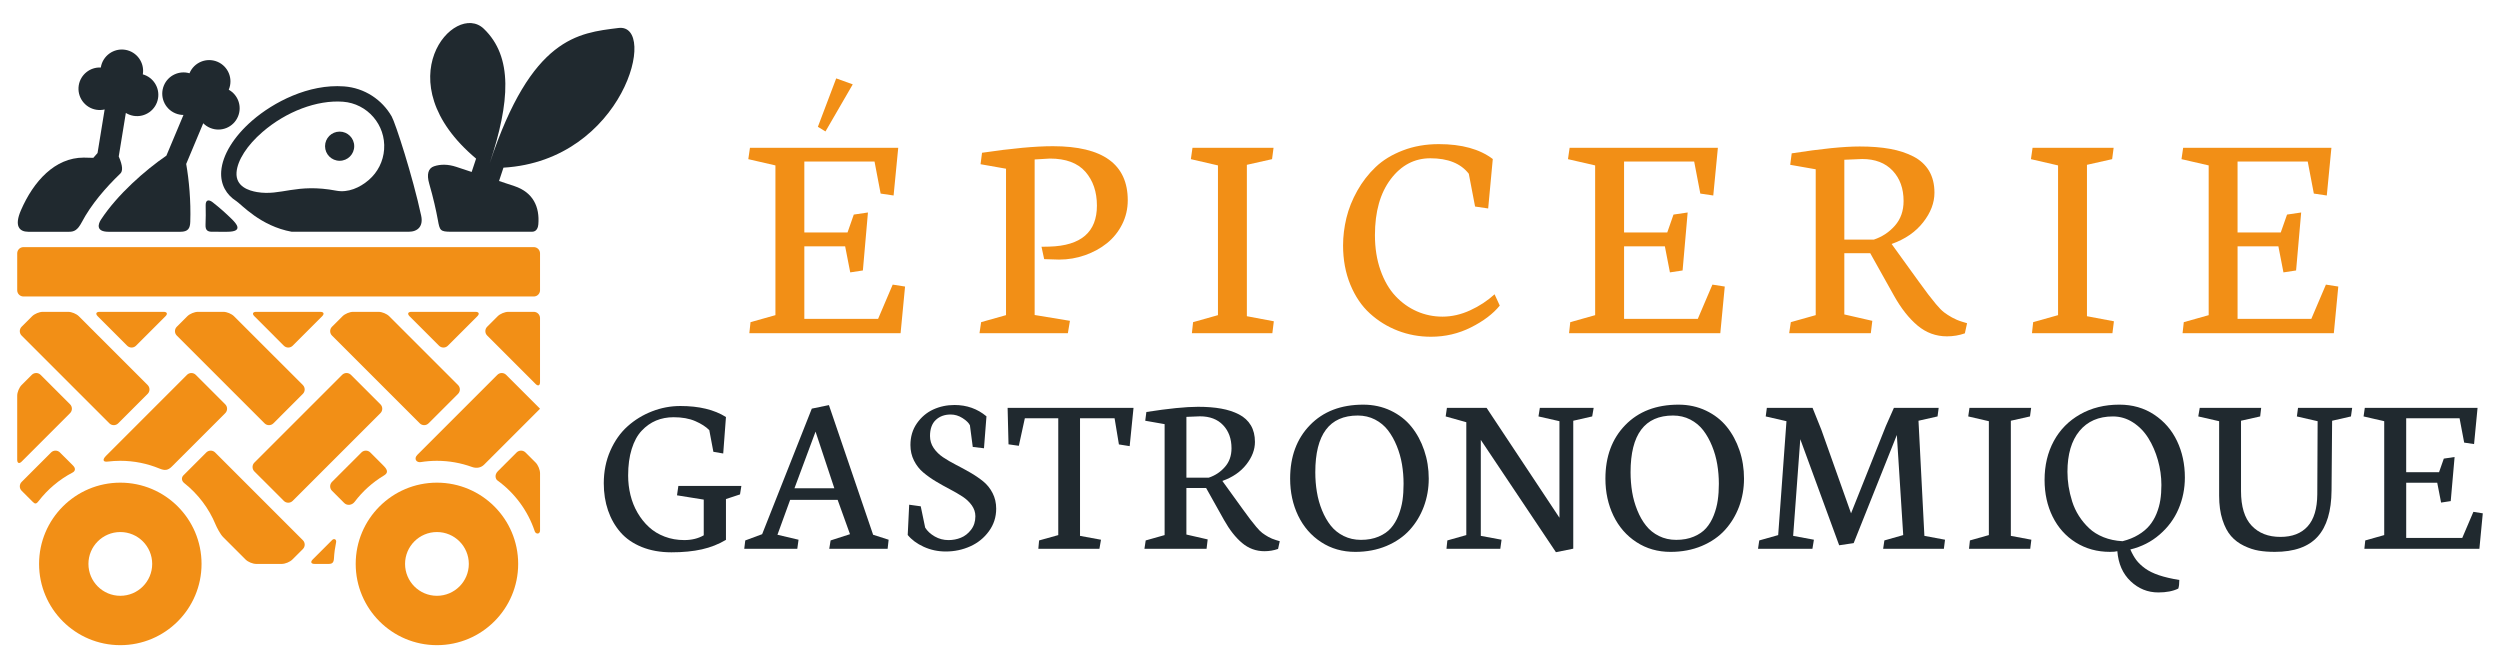 <?xml version="1.0" encoding="utf-8"?>
<!-- Generator: Adobe Illustrator 16.0.0, SVG Export Plug-In . SVG Version: 6.00 Build 0)  -->
<!DOCTYPE svg PUBLIC "-//W3C//DTD SVG 1.1//EN" "http://www.w3.org/Graphics/SVG/1.1/DTD/svg11.dtd">
<svg version="1.1" id="Calque_1" xmlns="http://www.w3.org/2000/svg" xmlns:xlink="http://www.w3.org/1999/xlink" x="0px" y="0px"
	 width="217px" height="58px" viewBox="0 0 217 58" enable-background="new 0 0 217 58" xml:space="preserve">
<g>
	<g>
		<polygon fill="#F28F16" points="46.875,35.477 46.875,35.479 46.875,35.478 		"/>
		<g>
			<path fill="#F28F16" d="M43.197,27.451c0.209-0.211,0.624-0.383,0.921-0.383h2.217c0.296,0,0.539,0.243,0.539,0.54v5.565
				c0,0.297-0.171,0.367-0.381,0.159l-4.207-4.208c-0.21-0.21-0.21-0.553,0-0.762L43.197,27.451z"/>
			<path fill="#F28F16" d="M35.548,27.449c-0.209-0.209-0.138-0.381,0.16-0.381h5.568c0.295,0,0.367,0.172,0.158,0.381l-2.561,2.561
				c-0.211,0.209-0.554,0.209-0.764,0L35.548,27.449z"/>
			<path fill="#F28F16" d="M22.08,27.449c-0.211-0.209-0.139-0.381,0.157-0.381h5.568c0.298,0,0.368,0.172,0.158,0.381l-2.56,2.561
				c-0.21,0.209-0.554,0.209-0.764,0L22.08,27.449z"/>
			<path fill="#F28F16" d="M8.48,27.449c-0.209-0.209-0.139-0.381,0.158-0.381h5.569c0.296,0,0.367,0.172,0.157,0.381l-2.561,2.561
				c-0.21,0.209-0.553,0.209-0.763,0L8.48,27.449z"/>
			<path fill="#F28F16" d="M1.494,21.991c0-0.297,0.243-0.541,0.54-0.541h44.302c0.296,0,0.539,0.244,0.539,0.541v3.205
				c0,0.296-0.243,0.539-0.539,0.539H2.034c-0.297,0-0.54-0.242-0.54-0.539V21.991z"/>
			<path fill="#F28F16" d="M10.259,36.746c-0.21,0.21-0.554,0.21-0.764,0.001l-7.62-7.62c-0.209-0.209-0.209-0.554,0-0.764
				l0.913-0.912C3,27.24,3.414,27.068,3.71,27.068h2.213c0.296,0,0.712,0.172,0.922,0.383l5.973,5.973
				c0.21,0.209,0.211,0.552,0,0.762L10.259,36.746z"/>
			<path fill="#F28F16" d="M2.795,43.515c-0.137-0.136-0.919-0.919-0.919-0.919c-0.209-0.21-0.209-0.552,0-0.762l2.561-2.563
				c0.209-0.209,0.553-0.209,0.762,0c0,0,1.004,1.003,1.146,1.145c0.259,0.261,0.169,0.488-0.045,0.6
				c-1.154,0.604-2.16,1.454-2.95,2.478C3.128,43.783,3.034,43.755,2.795,43.515z"/>
			<path fill="#F28F16" d="M23.73,36.747c-0.211,0.209-0.554,0.209-0.764,0l-7.621-7.62c-0.211-0.209-0.211-0.554,0-0.764
				l0.913-0.912c0.21-0.211,0.625-0.383,0.923-0.383h2.213c0.296,0,0.71,0.172,0.92,0.383l5.976,5.973
				c0.209,0.209,0.209,0.552,0,0.762L23.73,36.747z"/>
			<path fill="#F28F16" d="M15.926,41.253c0.127-0.128,1.981-1.981,1.981-1.981c0.21-0.209,0.553-0.209,0.763,0l7.621,7.621
				c0.209,0.21,0.209,0.553,0,0.763l-0.913,0.911c-0.211,0.211-0.623,0.381-0.923,0.381h-2.217c-0.297,0-0.712-0.17-0.922-0.381
				c0,0-1.698-1.699-1.953-1.953c-0.252-0.253-0.552-0.85-0.643-1.066c-0.588-1.431-1.536-2.674-2.733-3.62
				C15.76,41.746,15.723,41.456,15.926,41.253z"/>
			<path fill="#F28F16" d="M37.198,36.745c-0.209,0.211-0.552,0.211-0.762,0l-7.62-7.619c-0.21-0.21-0.21-0.553,0-0.763l0.914-0.912
				c0.21-0.211,0.623-0.383,0.92-0.383h2.213c0.297,0,0.712,0.172,0.922,0.383l5.974,5.973c0.21,0.209,0.21,0.552,0,0.762
				L37.198,36.745z"/>
			<path fill="#F28F16" d="M29.878,43.66c-0.226-0.227-1.064-1.064-1.064-1.064c-0.209-0.21-0.209-0.554,0-0.765l2.561-2.56
				c0.209-0.209,0.553-0.209,0.764,0c0,0,0.932,0.933,1.17,1.172c0.433,0.433,0.307,0.655,0.017,0.83
				c-0.987,0.592-1.85,1.369-2.542,2.283C30.562,43.854,30.135,43.917,29.878,43.66z"/>
			<path fill="#F28F16" d="M43.211,40.906c0.32-0.321,1.634-1.635,1.634-1.635c0.21-0.209,0.554-0.209,0.765,0l0.885,0.883
				c0.21,0.21,0.381,0.627,0.381,0.925c0,0,0,4.606,0,4.964c0,0.356-0.372,0.334-0.458,0.079c-0.597-1.794-1.746-3.336-3.244-4.421
				C43.025,41.594,42.889,41.228,43.211,40.906z"/>
			<path fill="#F28F16" d="M1.875,33.421l0.885-0.885c0.21-0.211,0.554-0.211,0.764,0l2.56,2.56c0.21,0.21,0.21,0.554,0,0.763
				l-4.208,4.21c-0.209,0.21-0.382,0.137-0.382-0.159v-5.568C1.494,34.044,1.666,33.631,1.875,33.421z"/>
			<path fill="#F28F16" d="M9.203,39.566c0.179-0.18,7.027-7.029,7.027-7.029c0.21-0.211,0.553-0.211,0.763,0l2.56,2.56
				c0.211,0.209,0.211,0.554,0,0.764c0,0-4.457,4.455-4.636,4.636c-0.347,0.346-0.621,0.36-1.069,0.176
				c-1.051-0.433-2.198-0.675-3.405-0.675c-0.375,0-0.745,0.026-1.107,0.069C8.936,40.117,8.873,39.895,9.203,39.566z"/>
			<path fill="#F28F16" d="M30.462,32.536l2.561,2.56c0.21,0.21,0.21,0.554,0,0.763l-7.621,7.619c-0.21,0.21-0.554,0.21-0.764,0
				l-2.559-2.557c-0.21-0.21-0.21-0.557,0-0.767l7.619-7.618C29.908,32.325,30.252,32.325,30.462,32.536z"/>
			<path fill="#F28F16" d="M29.173,47.076c-0.094,0.45-0.158,0.911-0.184,1.384c-0.021,0.372-0.146,0.487-0.451,0.487
				c-0.181,0-1.241,0-1.241,0c-0.295,0-0.368-0.17-0.158-0.381c0,0,1.524-1.523,1.695-1.695
				C29.003,46.703,29.227,46.824,29.173,47.076z"/>
			<path fill="#F28F16" d="M36.232,39.474c0.345-0.345,6.939-6.938,6.939-6.938c0.208-0.211,0.552-0.211,0.762,0l2.561,2.559
				c0.21,0.207,0.381,0.382,0.381,0.383s-0.171,0.172-0.381,0.381c0,0-4.189,4.188-4.475,4.474
				c-0.245,0.244-0.623,0.355-1.055,0.198c-0.949-0.343-1.971-0.533-3.039-0.533c-0.479,0-0.949,0.04-1.407,0.112
				C36.147,40.17,35.887,39.818,36.232,39.474z"/>
		</g>
		<path fill="#F28F16" d="M30.875,48.947c0,3.895,3.156,7.053,7.051,7.053c3.894,0,7.051-3.158,7.051-7.053
			c0-3.894-3.157-7.052-7.051-7.052C34.031,41.896,30.875,45.054,30.875,48.947z M35.159,48.947c0-1.526,1.237-2.766,2.767-2.766
			c1.527,0,2.767,1.239,2.767,2.766c0,1.528-1.239,2.768-2.767,2.768C36.396,51.715,35.159,50.476,35.159,48.947z"/>
		<path fill="#F28F16" d="M3.392,48.947c0,3.895,3.157,7.053,7.051,7.053c3.895,0,7.051-3.158,7.051-7.053
			c0-3.894-3.156-7.052-7.051-7.052C6.549,41.896,3.392,45.054,3.392,48.947z M7.676,48.947c0-1.526,1.239-2.766,2.767-2.766
			c1.528,0,2.767,1.239,2.767,2.766c0,1.529-1.238,2.768-2.767,2.768C8.916,51.715,7.676,50.477,7.676,48.947z"/>
		<g>
			<path fill="#20292F" d="M1.818,18.25c1.087-2.507,2.944-4.57,5.451-4.57c0.281,0,0.558,0.006,0.831,0.02
				c0.126-0.146,0.247-0.286,0.367-0.418L9.083,9.5C8.854,9.555,8.608,9.565,8.362,9.526c-1.007-0.165-1.689-1.114-1.526-2.12
				C6.99,6.47,7.824,5.813,8.752,5.86c0-0.004,0-0.009,0-0.012c0.166-1.007,1.114-1.689,2.12-1.526
				c1.007,0.166,1.688,1.115,1.526,2.12c-0.001,0.005-0.002,0.01-0.003,0.012c0.895,0.25,1.478,1.137,1.324,2.075
				c-0.164,1.007-1.113,1.689-2.119,1.527c-0.249-0.042-0.476-0.13-0.677-0.254l-0.616,3.779c0.368,0.845,0.35,1.279,0.137,1.484
				c-1.299,1.246-2.542,2.701-3.337,4.207c-0.374,0.709-0.665,0.846-1.116,0.846c-1.431,0-2.674,0-3.534,0
				C1.679,20.117,1.22,19.631,1.818,18.25z"/>
			<path fill="#20292F" d="M18.455,17.554c0.612,0.479,1.161,0.967,1.644,1.444c0.389,0.383,1.097,1.12-0.389,1.12
				c-0.091,0-0.561,0-1.291-0.001c-0.378,0-0.598-0.113-0.579-0.596c0.023-0.546,0.026-1.11,0.012-1.682
				C17.837,17.332,18.122,17.297,18.455,17.554z"/>
			<path fill="#20292F" d="M14.443,13.51l1.482-3.532c-0.236-0.001-0.477-0.047-0.707-0.144c-0.942-0.396-1.385-1.477-0.991-2.417
				c0.367-0.876,1.333-1.32,2.223-1.057c0.002-0.004,0.003-0.008,0.003-0.013c0.396-0.939,1.477-1.382,2.419-0.988
				c0.939,0.396,1.382,1.477,0.988,2.417c-0.002,0.004-0.002,0.008-0.004,0.013c0.812,0.45,1.17,1.449,0.802,2.325
				c-0.394,0.941-1.476,1.383-2.416,0.988c-0.231-0.095-0.433-0.234-0.599-0.403l-1.481,3.532c0.248,1.407,0.415,3.229,0.354,5.024
				c-0.018,0.562-0.183,0.864-0.86,0.864c-1.658,0-5.339,0-6.226,0c-1.153,0-0.895-0.708-0.663-1.06
				C10.195,16.88,12.606,14.771,14.443,13.51z"/>
		</g>
		<circle fill="#20292F" cx="29.48" cy="12.69" r="1.266"/>
		<g>
			<path fill="#20292F" d="M20.494,17.443c0.475,0.306,2.104,2.179,4.829,2.674c0,0,9.658,0,10.139,0
				c0.825,0,1.288-0.497,1.097-1.392c-0.742-3.447-2.24-8.058-2.561-8.618c-0.832-1.45-2.346-2.476-4.135-2.608
				c-3.082-0.227-6.128,1.376-7.953,2.951c-1.615,1.396-2.604,3.004-2.708,4.411C19.117,16.042,19.676,16.918,20.494,17.443z
				 M20.532,14.959c0.078-1.043,0.916-2.35,2.25-3.5c2.068-1.788,4.745-2.794,6.984-2.63c2.126,0.156,3.732,2.017,3.575,4.144
				c-0.076,1.033-0.548,1.973-1.33,2.649c-0.784,0.674-1.798,1.12-2.814,0.93c-3.51-0.665-4.796,0.477-6.892,0.119
				C21.612,16.552,20.44,16.201,20.532,14.959z"/>
		</g>
		<path fill="#20292F" d="M37.676,14.433c0.56-0.186,1.202-0.189,1.933,0.052c0.544,0.182,0.971,0.322,1.331,0.441l0.385-1.158
			c-8.024-6.74-1.869-13.705,0.668-11.273c2.539,2.434,2.278,6.348,0.518,11.663C46.14,3.202,50.195,2.865,53.682,2.429
			c3.49-0.438,0.478,11.506-9.982,12.124l-0.384,1.159c0.359,0.12,0.785,0.26,1.327,0.439c1.652,0.548,2.208,1.83,2.085,3.318
			c-0.017,0.212-0.108,0.647-0.544,0.647c0,0-6.494,0-7.009,0c-0.977,0-1.003-0.112-1.168-1.018
			c-0.158-0.861-0.39-1.902-0.751-3.156C37.018,15.124,37.173,14.6,37.676,14.433z"/>
	</g>
	<g>
		<g>
			<path fill="#F28F16" d="M64.953,13.815l0.143-0.984h12.87l-0.402,4.138l-1.125-0.167l-0.53-2.781h-6.093v6.157h3.75l0.543-1.553
				l1.229-0.181l-0.44,5.032l-1.098,0.167l-0.441-2.262h-3.543v6.298h6.402l1.268-2.975l1.073,0.167l-0.388,4.049H65.043
				l0.103-0.957l2.161-0.608V14.358L64.953,13.815z M70.992,11.008l1.591-4.204l1.436,0.518l-2.367,4.087L70.992,11.008z"/>
			<path fill="#F28F16" d="M85.021,28.919l0.141-0.957l2.16-0.608V14.644l-2.21-0.39l0.128-0.994c2.578-0.381,4.631-0.57,6.156-0.57
				c4.328,0,6.493,1.564,6.493,4.695c0,0.749-0.165,1.448-0.492,2.095c-0.327,0.646-0.765,1.188-1.312,1.629
				c-0.549,0.439-1.183,0.786-1.901,1.041c-0.72,0.255-1.472,0.382-2.257,0.382c-0.06,0-0.492-0.013-1.294-0.039l-0.231-1.074
				l0.685-0.013c2.752-0.078,4.125-1.264,4.125-3.557c0-1.197-0.334-2.179-1.001-2.941c-0.67-0.763-1.697-1.145-3.085-1.145
				l-1.319,0.078v13.501l3.063,0.505l-0.179,1.072H85.021z"/>
			<path fill="#F28F16" d="M103.367,13.815l0.14-0.984h7.036l-0.129,0.984l-2.186,0.491v13.141l2.34,0.44l-0.127,1.032h-6.984
				l0.103-0.957l2.159-0.608V14.358L103.367,13.815z"/>
			<path fill="#F28F16" d="M116.578,21.303c0-0.794,0.1-1.588,0.291-2.386c0.193-0.797,0.508-1.585,0.943-2.361
				c0.436-0.774,0.967-1.461,1.592-2.054c0.623-0.596,1.41-1.077,2.361-1.443c0.947-0.366,1.99-0.549,3.127-0.549
				c1.984,0,3.545,0.43,4.682,1.293l-0.4,4.292l-1.137-0.167l-0.545-2.845c-0.697-0.897-1.811-1.344-3.338-1.344
				c-1.377,0-2.525,0.603-3.438,1.809c-0.914,1.208-1.371,2.828-1.371,4.862c0,1.121,0.16,2.141,0.484,3.052
				c0.322,0.915,0.758,1.659,1.301,2.238s1.164,1.021,1.863,1.327c0.695,0.304,1.434,0.458,2.209,0.458
				c0.811,0,1.617-0.183,2.412-0.55c0.799-0.367,1.502-0.831,2.115-1.39l0.451,0.981c-0.584,0.717-1.416,1.347-2.494,1.889
				c-1.078,0.543-2.238,0.815-3.479,0.815c-1.012,0-1.967-0.175-2.871-0.524c-0.906-0.349-1.715-0.848-2.426-1.496
				c-0.711-0.645-1.277-1.478-1.699-2.501C116.791,23.69,116.578,22.554,116.578,21.303z"/>
			<path fill="#F28F16" d="M136.1,13.815l0.143-0.984h12.869l-0.4,4.138l-1.125-0.167l-0.533-2.781h-6.086v6.157h3.75l0.541-1.553
				l1.229-0.181l-0.439,5.032l-1.1,0.167l-0.439-2.262h-3.541v6.298h6.398l1.27-2.975l1.072,0.167l-0.387,4.049h-13.129l0.105-0.957
				l2.16-0.608V14.358L136.1,13.815z"/>
			<path fill="#F28F16" d="M155.301,28.919l0.143-0.957l2.16-0.608V14.694l-2.213-0.388l0.129-0.995
				c2.535-0.396,4.504-0.596,5.898-0.596c1,0,1.881,0.069,2.645,0.208c0.764,0.138,1.439,0.36,2.031,0.666
				c0.588,0.307,1.039,0.722,1.352,1.247c0.309,0.527,0.465,1.157,0.465,1.89c0,0.879-0.326,1.739-0.984,2.573
				c-0.654,0.837-1.564,1.463-2.727,1.876v0.013l2.326,3.22c0.389,0.535,0.668,0.917,0.842,1.144
				c0.174,0.229,0.396,0.508,0.67,0.841c0.277,0.332,0.514,0.571,0.707,0.718c0.193,0.147,0.426,0.296,0.691,0.446
				c0.268,0.149,0.561,0.274,0.879,0.37l0.428,0.128l-0.193,0.88c-0.49,0.173-1.008,0.26-1.553,0.26
				c-0.959,0-1.809-0.313-2.555-0.938c-0.746-0.627-1.43-1.495-2.051-2.607l-2.055-3.673h-2.248v5.316l2.43,0.556l-0.131,1.072
				H155.301z M160.088,20.799h2.557c0.727-0.242,1.34-0.647,1.838-1.217c0.498-0.568,0.748-1.278,0.748-2.134
				c0-1.086-0.318-1.965-0.955-2.639c-0.637-0.671-1.518-1.007-2.639-1.007l-1.549,0.065V20.799z"/>
			<path fill="#F28F16" d="M176.285,13.815l0.141-0.984h7.037l-0.129,0.984l-2.186,0.491v13.141l2.34,0.44l-0.129,1.032h-6.984
				l0.104-0.957l2.16-0.608V14.358L176.285,13.815z"/>
			<path fill="#F28F16" d="M189.354,13.815l0.143-0.984h12.869l-0.4,4.138l-1.125-0.167l-0.531-2.781h-6.09v6.157h3.75l0.545-1.553
				l1.227-0.181l-0.441,5.032l-1.098,0.167l-0.439-2.262h-3.543v6.298h6.4l1.268-2.975l1.074,0.167l-0.387,4.049h-13.129
				l0.104-0.957l2.162-0.608V14.358L189.354,13.815z"/>
		</g>
		<g>
			<path fill="#20292F" d="M52.408,41.95c0-1.022,0.188-1.964,0.566-2.823c0.378-0.858,0.877-1.568,1.501-2.125
				c0.622-0.558,1.33-0.989,2.124-1.298c0.793-0.309,1.614-0.463,2.46-0.463c1.62,0,2.938,0.318,3.954,0.955l-0.237,3.167
				l-0.855-0.147l-0.354-1.879c-0.288-0.295-0.693-0.556-1.215-0.783c-0.521-0.227-1.149-0.339-1.883-0.339
				c-0.551,0-1.058,0.098-1.521,0.289c-0.461,0.194-0.879,0.488-1.249,0.883c-0.372,0.392-0.659,0.92-0.866,1.584
				c-0.207,0.661-0.31,1.43-0.31,2.301c0,0.583,0.067,1.151,0.202,1.702s0.339,1.061,0.614,1.533
				c0.276,0.474,0.606,0.887,0.99,1.242c0.382,0.353,0.837,0.63,1.362,0.829c0.525,0.2,1.092,0.301,1.702,0.301
				c0.649,0,1.214-0.138,1.692-0.414v-3.099l-2.321-0.372l0.118-0.817h5.469l-0.118,0.738l-1.22,0.403v3.542
				c-0.636,0.379-1.333,0.654-2.09,0.824c-0.757,0.171-1.639,0.257-2.641,0.257c-0.965,0-1.825-0.155-2.583-0.463
				c-0.757-0.31-1.372-0.734-1.845-1.279c-0.472-0.545-0.831-1.176-1.077-1.894C52.532,43.588,52.408,42.803,52.408,41.95z"/>
			<path fill="#20292F" d="M64.601,47.636l0.088-0.726l1.465-0.543l4.31-10.898l1.486-0.307l3.836,11.255l1.347,0.431l-0.088,0.788
				h-5.067l0.118-0.726l1.683-0.543l-1.072-2.98h-4.123l-1.102,3.03l1.831,0.431l-0.109,0.788H64.601z M68.959,42.383h3.462
				l-1.632-4.918L68.959,42.383z"/>
			<path fill="#20292F" d="M78.79,46.436l0.127-2.627l1.003,0.139l0.385,1.85c0.189,0.302,0.466,0.557,0.831,0.768
				c0.365,0.21,0.763,0.314,1.195,0.314c0.374,0,0.73-0.066,1.067-0.203c0.338-0.132,0.633-0.363,0.886-0.688
				c0.252-0.322,0.379-0.715,0.379-1.175c0-0.341-0.104-0.657-0.311-0.95c-0.207-0.291-0.475-0.544-0.807-0.762
				c-0.331-0.216-0.698-0.428-1.102-0.639c-0.403-0.21-0.805-0.435-1.205-0.674c-0.399-0.24-0.766-0.499-1.097-0.778
				c-0.331-0.277-0.6-0.621-0.807-1.031c-0.207-0.411-0.309-0.86-0.309-1.354c0-0.715,0.186-1.341,0.56-1.879
				c0.375-0.537,0.847-0.938,1.416-1.2c0.571-0.263,1.188-0.393,1.851-0.393c1.062,0,1.987,0.327,2.773,0.984l-0.216,2.772
				l-0.974-0.117l-0.246-1.879c-0.105-0.21-0.32-0.419-0.645-0.626c-0.324-0.206-0.666-0.308-1.027-0.308
				c-0.525,0-0.955,0.157-1.29,0.471c-0.334,0.314-0.502,0.781-0.502,1.397c0,0.379,0.105,0.726,0.315,1.038
				c0.209,0.311,0.484,0.58,0.821,0.807c0.338,0.225,0.711,0.444,1.122,0.654c0.41,0.209,0.82,0.433,1.229,0.668
				c0.411,0.236,0.784,0.491,1.123,0.763c0.336,0.272,0.611,0.611,0.82,1.019c0.21,0.406,0.315,0.858,0.315,1.357
				c0,0.727-0.21,1.381-0.63,1.956c-0.418,0.577-0.96,1.017-1.623,1.314c-0.663,0.298-1.37,0.447-2.125,0.447
				c-0.682,0-1.32-0.137-1.913-0.408C79.588,47.192,79.124,46.848,78.79,46.436z"/>
			<path fill="#20292F" d="M87.461,35.4H98.39l-0.334,3.324l-0.934-0.148l-0.376-2.271h-3v10.209l1.821,0.334l-0.138,0.788h-5.302
				l0.067-0.726l1.663-0.464V36.305h-2.901l-0.521,2.39l-0.896-0.127L87.461,35.4z"/>
			<path fill="#20292F" d="M99.337,47.636l0.11-0.726l1.642-0.464v-9.631l-1.682-0.295l0.098-0.759
				c1.929-0.301,3.423-0.451,4.485-0.451c0.762,0,1.432,0.052,2.012,0.158c0.582,0.104,1.096,0.272,1.546,0.505
				c0.449,0.234,0.791,0.551,1.027,0.949c0.236,0.4,0.354,0.88,0.354,1.438c0,0.669-0.248,1.321-0.748,1.958
				c-0.498,0.636-1.189,1.11-2.075,1.426v0.009l1.77,2.451c0.295,0.406,0.508,0.696,0.641,0.87c0.131,0.173,0.301,0.387,0.512,0.64
				c0.209,0.252,0.389,0.434,0.535,0.544c0.148,0.112,0.322,0.225,0.525,0.341c0.205,0.115,0.428,0.208,0.67,0.28l0.324,0.098
				l-0.146,0.669c-0.375,0.132-0.768,0.198-1.182,0.198c-0.727,0-1.375-0.238-1.943-0.714c-0.565-0.476-1.084-1.137-1.559-1.983
				l-1.563-2.792h-1.711v4.042l1.848,0.423l-0.097,0.816H99.337z M102.979,41.459h1.947c0.551-0.184,1.016-0.492,1.396-0.927
				c0.381-0.432,0.573-0.972,0.573-1.622c0-0.827-0.244-1.495-0.729-2.007s-1.154-0.766-2.007-0.766l-1.179,0.047V41.459z"/>
			<path fill="#20292F" d="M111.984,41.546c0-1.914,0.572-3.464,1.721-4.646c1.146-1.184,2.688-1.776,4.623-1.776
				c0.865,0,1.662,0.173,2.387,0.518c0.723,0.345,1.324,0.811,1.799,1.401c0.475,0.589,0.844,1.272,1.105,2.045
				c0.264,0.774,0.396,1.594,0.396,2.459c0,0.854-0.145,1.662-0.428,2.426c-0.287,0.764-0.691,1.437-1.221,2.021
				c-0.529,0.583-1.201,1.047-2.016,1.394c-0.818,0.343-1.721,0.515-2.713,0.515c-1.105,0-2.094-0.28-2.959-0.846
				c-0.867-0.563-1.531-1.329-1.998-2.293C112.217,43.8,111.984,42.728,111.984,41.546z M114.168,40.987
				c0,0.595,0.045,1.171,0.139,1.721c0.09,0.551,0.238,1.081,0.445,1.588c0.207,0.51,0.461,0.951,0.758,1.328
				c0.299,0.378,0.674,0.678,1.121,0.9c0.449,0.222,0.951,0.336,1.5,0.336c0.578,0,1.088-0.095,1.531-0.282
				c0.443-0.186,0.799-0.432,1.066-0.737c0.27-0.304,0.488-0.672,0.66-1.106c0.17-0.435,0.287-0.869,0.35-1.31
				c0.063-0.438,0.092-0.914,0.092-1.425c0-0.577-0.045-1.142-0.137-1.692c-0.094-0.551-0.242-1.084-0.453-1.598
				c-0.211-0.517-0.463-0.968-0.762-1.358s-0.676-0.702-1.127-0.936c-0.453-0.232-0.951-0.348-1.494-0.348
				C115.398,36.068,114.168,37.708,114.168,40.987z"/>
			<path fill="#20292F" d="M125.484,36.146l0.109-0.746h3.441l6.326,9.539v-8.38l-1.82-0.413l0.119-0.746h4.672l-0.129,0.746
				l-1.643,0.374v11.105l-1.504,0.305l-6.521-9.747v8.33l1.801,0.334l-0.109,0.788h-4.672l0.076-0.726l1.645-0.464v-9.798
				L125.484,36.146z"/>
			<path fill="#20292F" d="M139.35,41.546c0-1.914,0.572-3.464,1.721-4.646c1.148-1.184,2.689-1.776,4.625-1.776
				c0.863,0,1.658,0.173,2.383,0.518s1.326,0.811,1.803,1.401c0.475,0.589,0.844,1.272,1.105,2.045
				c0.264,0.774,0.393,1.594,0.393,2.459c0,0.854-0.143,1.662-0.426,2.426c-0.287,0.764-0.693,1.437-1.221,2.021
				c-0.529,0.583-1.199,1.047-2.016,1.394c-0.818,0.343-1.721,0.515-2.711,0.515c-1.107,0-2.096-0.28-2.961-0.846
				c-0.867-0.563-1.531-1.329-1.998-2.293C139.584,43.8,139.35,42.728,139.35,41.546z M141.533,40.987
				c0,0.595,0.047,1.171,0.137,1.721c0.092,0.551,0.242,1.081,0.449,1.588c0.205,0.51,0.457,0.951,0.758,1.328
				c0.297,0.378,0.672,0.678,1.119,0.9c0.449,0.222,0.949,0.336,1.5,0.336c0.578,0,1.088-0.095,1.529-0.282
				c0.445-0.186,0.801-0.432,1.068-0.737c0.268-0.304,0.49-0.672,0.66-1.106s0.285-0.869,0.348-1.31
				c0.064-0.438,0.096-0.914,0.096-1.425c0-0.577-0.047-1.142-0.139-1.692s-0.242-1.084-0.453-1.598
				c-0.211-0.517-0.463-0.968-0.762-1.358c-0.301-0.391-0.674-0.702-1.127-0.936c-0.453-0.232-0.951-0.348-1.496-0.348
				C142.762,36.068,141.533,37.708,141.533,40.987z"/>
			<path fill="#20292F" d="M152.596,47.636l0.107-0.726l1.643-0.464l0.719-9.887l-1.801-0.413l0.098-0.746h3.967l0.766,1.908
				l2.576,7.248l3.02-7.573l0.701-1.583h3.885l-0.098,0.746l-1.654,0.374l0.512,9.993l1.791,0.334l-0.1,0.788h-5.271l0.107-0.726
				l1.635-0.464l-0.553-8.688l-3.748,9.386l-1.258,0.187l-3.375-9.207l-0.619,8.39l1.801,0.334l-0.129,0.788H152.596z"/>
			<path fill="#20292F" d="M170.842,36.146l0.109-0.746h5.352l-0.1,0.746l-1.662,0.374v9.993l1.781,0.334l-0.098,0.788h-5.314
				l0.08-0.726l1.643-0.464V36.56L170.842,36.146z"/>
			<path fill="#20292F" d="M177.469,41.656c0-1.259,0.266-2.383,0.799-3.37c0.535-0.986,1.299-1.761,2.289-2.321
				c0.99-0.562,2.123-0.842,3.404-0.842c1.139,0,2.146,0.288,3.018,0.866c0.873,0.577,1.535,1.341,1.988,2.292
				c0.453,0.95,0.68,2.007,0.68,3.168c0,0.97-0.186,1.881-0.553,2.733c-0.365,0.853-0.912,1.593-1.639,2.219
				c-0.723,0.627-1.57,1.058-2.541,1.293c0.158,0.362,0.33,0.666,0.516,0.916c0.188,0.248,0.439,0.49,0.758,0.723
				s0.721,0.431,1.211,0.596c0.488,0.164,1.076,0.301,1.766,0.413c0,0.32-0.029,0.57-0.09,0.747
				c-0.459,0.224-1.035,0.335-1.73,0.335c-0.924,0-1.727-0.325-2.41-0.975c-0.682-0.648-1.064-1.518-1.15-2.605
				c-0.133,0.038-0.344,0.058-0.641,0.058c-1.107,0-2.096-0.272-2.967-0.815c-0.867-0.543-1.537-1.291-2.006-2.238
				S177.469,42.835,177.469,41.656z M179.455,40.957c0,0.419,0.033,0.839,0.098,1.259c0.066,0.42,0.17,0.854,0.309,1.304
				c0.143,0.45,0.338,0.868,0.586,1.259c0.25,0.392,0.543,0.746,0.881,1.065c0.338,0.322,0.756,0.583,1.254,0.784
				c0.5,0.2,1.049,0.316,1.652,0.349c0.52-0.131,0.975-0.313,1.369-0.552c0.393-0.234,0.717-0.504,0.969-0.806
				c0.25-0.301,0.457-0.646,0.613-1.032c0.158-0.387,0.268-0.78,0.33-1.179c0.063-0.401,0.094-0.838,0.094-1.311
				c0-0.727-0.102-1.444-0.301-2.149s-0.475-1.341-0.826-1.907c-0.352-0.568-0.795-1.024-1.332-1.372
				c-0.537-0.35-1.121-0.522-1.75-0.522c-1.242,0-2.207,0.422-2.904,1.263C179.801,38.252,179.455,39.437,179.455,40.957z"/>
			<path fill="#20292F" d="M190.809,36.146l0.129-0.746h5.332l-0.088,0.746l-1.662,0.374v6.1c0,1.351,0.307,2.353,0.92,3.004
				c0.613,0.654,1.447,0.979,2.502,0.979c1.023,0,1.811-0.304,2.361-0.914c0.551-0.608,0.83-1.542,0.838-2.794l0.029-6.335
				l-1.801-0.413l0.1-0.746h4.699l-0.105,0.746l-1.635,0.374l-0.049,6.05c-0.014,1.797-0.416,3.135-1.209,4.013
				c-0.795,0.88-2.035,1.318-3.719,1.318c-0.506,0-0.967-0.034-1.383-0.104c-0.416-0.068-0.846-0.21-1.289-0.423
				c-0.441-0.213-0.816-0.493-1.121-0.842c-0.305-0.346-0.553-0.817-0.748-1.415c-0.193-0.596-0.289-1.296-0.289-2.096V36.56
				L190.809,36.146z"/>
			<path fill="#20292F" d="M205.158,36.146l0.107-0.746h9.787l-0.303,3.146l-0.859-0.128l-0.4-2.113h-4.633v4.683h2.852l0.414-1.181
				l0.936-0.139l-0.336,3.827l-0.836,0.128l-0.336-1.723h-2.693v4.79h4.867l0.965-2.262l0.816,0.128l-0.295,3.079h-9.984
				l0.078-0.726l1.645-0.464V36.56L205.158,36.146z"/>
		</g>
	</g>
</g>
</svg>
